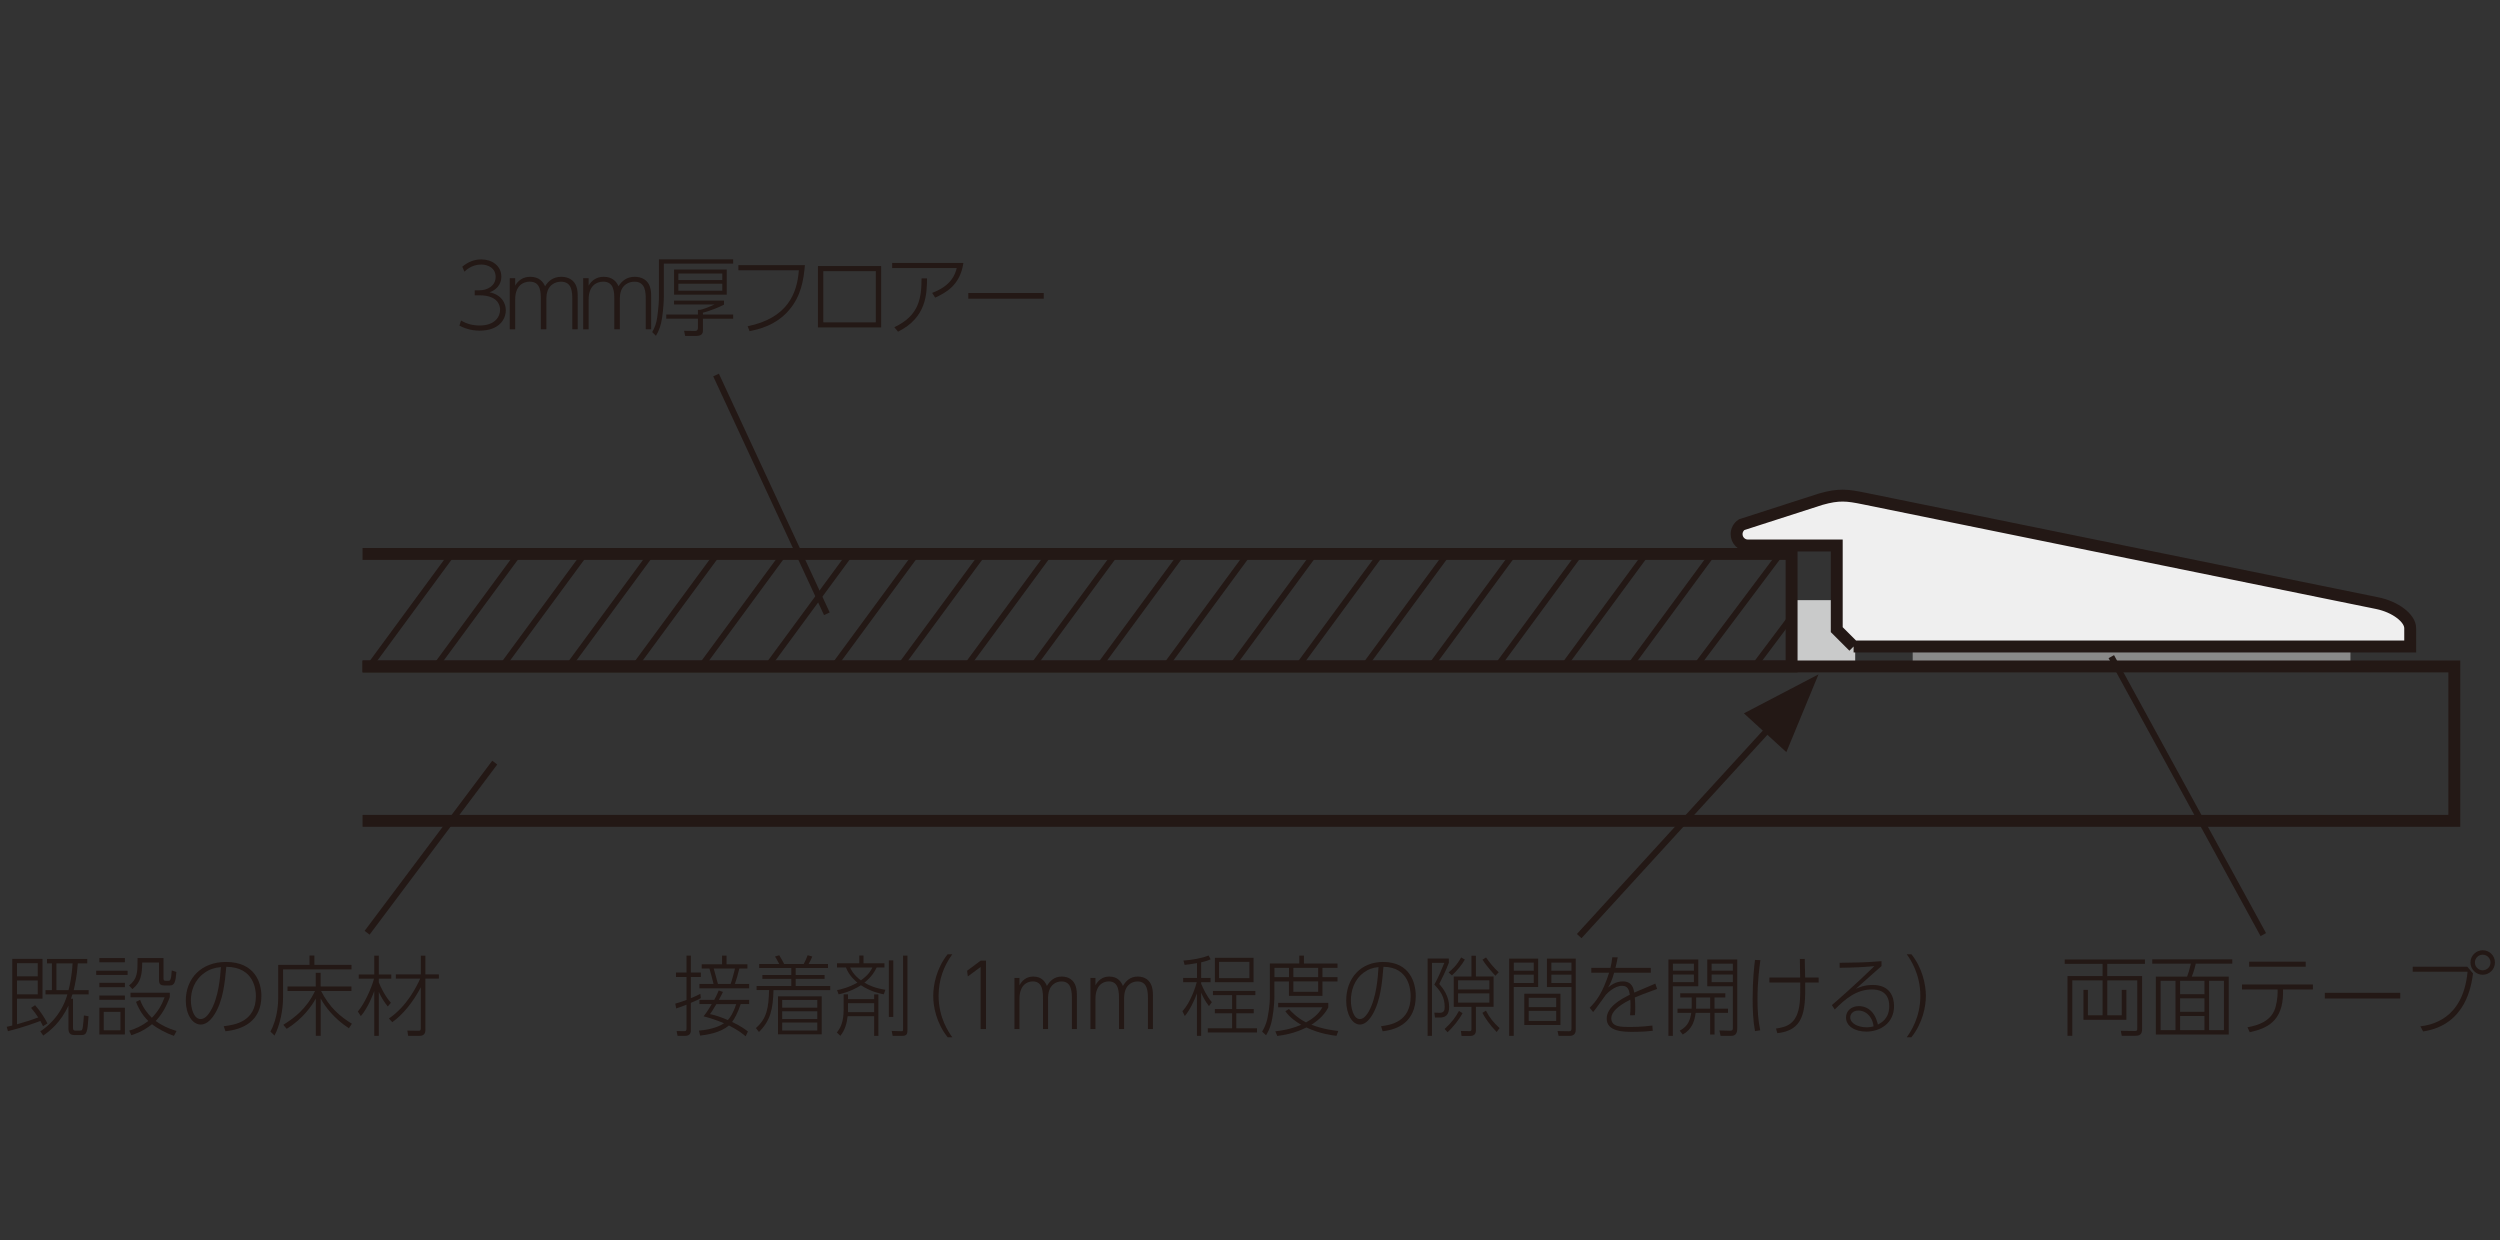 <?xml version="1.0" encoding="UTF-8"?><svg id="_レイヤー_1" xmlns="http://www.w3.org/2000/svg" xmlns:xlink="http://www.w3.org/1999/xlink" viewBox="0 0 500 248"><rect x="0" y="0" width="500" height="248" fill="#333333" stroke="none"/><defs><style>.cls-1,.cls-2,.cls-3,.cls-4{fill:none;}.cls-2{stroke-width:1.25px;}.cls-2,.cls-3,.cls-4{stroke:#231815;}.cls-5{fill:#efefef;}.cls-3{stroke-width:1.19px;}.cls-3,.cls-4{stroke-miterlimit:10;}.cls-6{clip-path:url(#clippath-1);}.cls-7{clip-path:url(#clippath-3);}.cls-8{clip-path:url(#clippath-2);}.cls-9{fill:#231815;}.cls-4{stroke-width:2.38px;}.cls-10{fill:#c9caca;}.cls-11{clip-path:url(#clippath);}.cls-12{fill:#898989;}</style><clipPath id="clippath"><rect class="cls-1" x="1" y="35.03" width="498" height="177.04"/></clipPath><clipPath id="clippath-1"><rect class="cls-1" x="1" y="35.03" width="498" height="177.04"/></clipPath><clipPath id="clippath-2"><rect class="cls-1" x="1" y="35.03" width="498" height="177.04"/></clipPath><clipPath id="clippath-3"><rect class="cls-1" x="1" y="35.03" width="498" height="177.04"/></clipPath></defs><rect class="cls-1" width="500" height="248"/><rect class="cls-12" x="382.54" y="129.25" width="87.55" height="3.36"/><rect class="cls-10" x="358.38" y="120.03" width="12.66" height="13.63"/><polyline class="cls-4" points="72.51 133.29 490.86 133.29 490.86 164.17 72.51 164.17"/><polyline class="cls-4" points="72.51 133.29 358.32 133.29 358.32 110.79 72.51 110.79"/><g class="cls-11"><path class="cls-5" d="M370.72,129.3l-3.37-3.37v-16.83h-17.76c-1.26,0-2.27-1.02-2.27-2.27,0-.79.4-1.48,1-1.89l15.82-5.1c3.66-1.04,5.3-.82,8.65-.14l102.65,20.93c3.63.74,6.6,2.99,6.6,5.01v3.66h-111.32Z"/><path class="cls-4" d="M370.72,129.3l-3.37-3.37v-16.83h-17.76c-1.26,0-2.27-1.02-2.27-2.27,0-.79.4-1.48,1-1.89l15.82-5.1c3.66-1.04,5.3-.82,8.65-.14l102.65,20.93c3.63.74,6.6,2.99,6.6,5.01v3.66h-111.32Z"/></g><g class="cls-6"><path class="cls-9" d="M7.02,201.04c1.08,1.26,1.8,2.35,2.47,3.64l-.88.56c-.28-.58-.42-.82-.54-1.05-.88.33-3.36,1.28-6.49,2.05l-.23-.88c.46-.11.77-.17,1.1-.26v-13.32h6.05v7.95H3.4v5.13c2.35-.68,2.61-.77,4.25-1.37-.33-.51-.72-1.05-1.43-1.92l.8-.53ZM7.54,192.64H3.4v2.62h4.15v-2.62ZM7.54,196.09H3.4v2.78h4.15v-2.78ZM17.73,198.02v.86h-3.25c-.07.21-.12.42-.28.86h.4v5.78c0,.21,0,.6.44.6h.93c.42,0,.51-.11.6-.74.1-.7.16-1.59.21-2.29l.93.16c-.21,3.29-.38,3.76-1.43,3.76h-1.4c-.88,0-1.19-.46-1.19-1.3v-4.6c-1.59,3.47-3.8,5.13-5.04,6l-.59-.84c.91-.61,4.08-2.77,5.42-7.39h-4.38v-.86h1.28v-5.34h-.98v-.89h8.05v.89h-1.89c-.16,2.47-.56,4.24-.82,5.34h3.01ZM13.71,198.02c.19-.72.65-2.64.81-5.34h-3.24v5.34h2.43Z"/><path class="cls-9" d="M25.52,194.15v.84h-6.28v-.84h6.28ZM24.98,191.61v.84h-5.11v-.84h5.11ZM24.98,196.56v.88h-5.11v-.88h5.11ZM24.98,199.1v.86h-5.11v-.86h5.11ZM24.98,201.55v5.34h-5.11v-5.34h5.11ZM24.09,202.37h-3.34v3.68h3.34v-3.68ZM32.7,191.61v4.06c0,.39.1.49.47.49h.51c.35,0,.56-.14.67-2.07l.93.3c-.16,2.05-.4,2.7-1.31,2.7h-1.1c-.84,0-1.07-.35-1.07-1.1v-3.48h-3.36c-.02,2.52-.28,3.94-1.96,5.32l-.67-.74c1.7-1.29,1.7-2.73,1.7-5.16v-.32h5.2ZM34.78,207.17c-1.47-.51-3.15-1.37-4.38-2.33-1.77,1.44-3.45,1.98-4.13,2.21l-.42-.93c1.26-.37,2.5-.91,3.8-1.93-1.38-1.37-2.07-2.8-2.45-3.82l.82-.4c.56,1.58,1.44,2.68,2.35,3.59,1.26-1.28,1.98-2.57,2.56-4.11h-6.83v-.91h7.86v.88c-.82,2.22-1.68,3.55-2.83,4.78,1.07.77,2.45,1.5,4.18,2l-.53.98Z"/><path class="cls-9" d="M44.74,205.24c2-.24,6.44-.79,6.44-6,0-1.19-.3-5.83-5.92-5.88-.28,3.06-.61,6.74-2.36,9.52-.96,1.52-1.94,2.03-2.75,2.03-1.7,0-2.99-2.08-2.99-4.78,0-4.48,3.13-7.74,8.03-7.74,5.88,0,7.09,4.25,7.09,6.79,0,5.18-3.87,6.74-7.19,7.07l-.35-1.02ZM40.95,194.53c-2.13,1.49-2.77,3.69-2.77,5.6,0,1.44.54,3.68,1.94,3.68.56,0,1.19-.33,1.92-1.5,1.73-2.78,2.01-7.09,2.14-8.89-1.24.11-2.24.42-3.24,1.12Z"/><path class="cls-9" d="M61.9,192.97v-1.87h.98v1.87h7.42v.91h-13.69v5.67c0,2.33-.59,5.48-1.71,7.56l-.82-.8c1.5-2.7,1.56-5.95,1.56-6.76v-6.58h6.27ZM69.77,205.65c-2.87-1.87-4.76-4.29-5.63-5.95v7.46h-.98v-7.47c-.68,1.33-2.61,4.13-5.83,6.07l-.67-.8c2.12-1.33,4.67-3.19,6.34-6.76h-5.5v-.91h5.65v-2.73h.98v2.73h6.16v.91h-6.07c1.73,3.36,3.76,5.06,6.16,6.55l-.61.91Z"/><path class="cls-9" d="M77.55,201.29c-.7-.86-1.29-1.79-1.79-2.91v8.79h-.91v-8.96c-.17.47-1.17,3.25-2.68,5.01l-.6-.91c1.31-1.56,2.68-4.52,3.24-6.58h-3.06v-.84h3.1v-3.75h.91v3.75h2.5v.84h-2.5v.75c.37.91,1.24,2.75,2.42,4.08l-.63.74ZM77.79,203.7c3.64-2.5,5.53-6.39,6.25-7.98h-4.87v-.84h5v-3.75h.91v3.75h2.7v.84h-2.7v10.19c0,.38,0,1.26-1.16,1.26h-2.29l-.16-1.05,2.22.03c.3,0,.47-.03.47-.46v-8.23c-1.5,2.89-3.54,5.43-5.71,6.98l-.68-.75Z"/><path class="cls-9" d="M428.99,191.89v.89h-7.54v2.43h6.97v10.57c0,1.16-.47,1.38-1.52,1.38h-2.55l-.19-1,2.7.04c.51,0,.59-.05.59-.49v-9.63h-5.99v6.98h2.89v-5.09h.93v5.99h-8.59v-5.99h.89v5.09h2.94v-6.98h-6.06v11.08h-.96v-11.95h7.02v-2.43h-7.58v-.89h16.07Z"/><path class="cls-9" d="M446.47,192.73h-7.32c-.25,1.16-.53,1.96-.79,2.59h7.39v11.59h-14.58v-11.59h6.25c.26-.67.49-1.4.75-2.59h-7.72v-.86h16.01v.86ZM435.1,196.16h-2.98v9.87h2.98v-9.87ZM440.89,196.16h-4.87v2.68h4.87v-2.68ZM440.89,199.66h-4.87v2.7h4.87v-2.7ZM440.89,203.2h-4.87v2.83h4.87v-2.83ZM444.79,196.16h-2.98v9.87h2.98v-9.87Z"/><path class="cls-9" d="M456.61,198.49c0,5.86-3.34,7.23-6.67,7.95l-.44-.98c2.42-.46,4.38-1.26,5.32-3.26.49-1.01.7-2.83.7-3.59v-.72h-7.12v-1h14.18v1h-5.97v.6ZM461.14,192.33v1.02h-11.31v-1.02h11.31Z"/><path class="cls-9" d="M480.05,198.56v1.14h-15.09v-1.14h15.09Z"/><path class="cls-9" d="M493.48,193.36l1.12,1.33c-.3,2.29-1.35,10.31-9.98,11.6l-.54-1.02c1.89-.26,8.52-1.19,9.43-10.92h-10.97v-1h10.94ZM498.99,192.5c0,1.35-1.1,2.45-2.45,2.45s-2.45-1.1-2.45-2.45,1.1-2.45,2.45-2.45,2.45,1.08,2.45,2.45ZM494.98,192.5c0,.86.7,1.56,1.56,1.56s1.56-.7,1.56-1.56-.7-1.56-1.56-1.56-1.56.68-1.56,1.56Z"/></g><path class="cls-9" d="M92.21,64.1c1.14.7,2.4,1,3.73,1,3.03,0,4.08-1.75,4.08-3.15,0-.88-.46-2.89-4.15-2.89h-.93v-1h.95c1.68,0,3.24-.96,3.24-2.68s-1.44-2.47-2.89-2.47c-1.89,0-3.01,1.1-3.36,1.43l-.42-1.01c1.14-.93,2.36-1.45,3.8-1.45,2.08,0,4.01,1.23,4.01,3.45,0,.84-.32,2.38-2.35,3.13,2.57.54,3.24,2.35,3.24,3.59,0,1.82-1.35,4.08-5.22,4.08-1.92,0-3.22-.58-4.06-1l.33-1.03Z"/><path class="cls-9" d="M108.17,65.85v-5.88c0-1.47,0-3.64-2.22-3.64-1.33,0-2.91.82-2.91,3.54v5.99h-1.09v-10.22h1.09v1.49c.52-.93,1.47-1.77,3.01-1.77,1.8,0,2.59,1.03,2.96,1.89.63-1,1.59-1.89,3.24-1.89,1.51,0,2.61.72,3.03,1.94.26.74.26,1.44.26,2.12v6.44h-1.08v-5.86c0-1.47,0-3.66-2.26-3.66-1.24,0-2.28.7-2.66,1.77-.21.59-.26,1.12-.26,1.47v6.28h-1.1Z"/><path class="cls-9" d="M122.86,65.85v-5.88c0-1.47,0-3.64-2.22-3.64-1.33,0-2.91.82-2.91,3.54v5.99h-1.09v-10.22h1.09v1.49c.52-.93,1.47-1.77,3.01-1.77,1.8,0,2.59,1.03,2.96,1.89.63-1,1.59-1.89,3.24-1.89,1.51,0,2.61.72,3.03,1.94.26.74.26,1.44.26,2.12v6.44h-1.08v-5.86c0-1.47,0-3.66-2.26-3.66-1.24,0-2.28.7-2.66,1.77-.21.59-.26,1.12-.26,1.47v6.28h-1.1Z"/><path class="cls-9" d="M146.63,52.72h-13.86v6.53c0,.79-.1,2.61-.35,4.29-.19,1.35-.58,2.57-1.23,3.62l-.75-.74c.54-.94.84-1.82,1-2.92.26-1.94.35-3.18.35-4.25v-7.39h14.84v.86ZM144.81,60.93c-1.08.58-3.15,1.35-4.22,1.61v.37h6.04v.84h-6.04v2.15c0,.56,0,1.29-1.37,1.29h-2.19l-.21-1.03,2.12.03c.54.02.65-.28.65-.68v-1.77h-6.34v-.84h6.34v-.93h.33c.42,0,2.22-.68,2.98-1.08h-8.09v-.77h9.99v.8ZM145.35,58.93h-10.54v-5.02h10.54v5.02ZM144.46,54.7h-8.79v1.31h8.79v-1.31ZM144.46,56.75h-8.79v1.4h8.79v-1.4Z"/><path class="cls-9" d="M160.98,53.02c-.25,3.01-.79,6.2-3.12,8.94-2.68,3.19-6.3,3.94-7.95,4.27l-.38-.98c7.93-1.63,9.89-6.48,10.24-11.2h-12.09v-1.03h13.3Z"/><path class="cls-9" d="M176.23,53.21v12.27h-12.64v-12.27h12.64ZM175.16,54.23h-10.5v10.24h10.5v-10.24Z"/><path class="cls-9" d="M192.68,52.6c-.68,4.52-3.57,5.95-5.64,6.93l-.61-.95c3.89-1.47,4.6-3.71,4.92-4.97h-12.92v-1.02h14.25ZM178.87,65.43c4.99-2.29,5.43-5.9,5.44-9.75h1.1c-.04,3.1-.11,7.84-5.81,10.66l-.74-.91Z"/><path class="cls-9" d="M208.75,58.6v1.14h-15.09v-1.14h15.09Z"/><line class="cls-2" x1="98.95" y1="152.52" x2="73.42" y2="186.55"/><line class="cls-2" x1="143.21" y1="75" x2="165.37" y2="122.75"/><line class="cls-2" x1="355.71" y1="143.6" x2="315.84" y2="187.22"/><polygon class="cls-9" points="363.7 134.87 348.78 142.67 357.27 150.43 363.7 134.87"/><g class="cls-8"><path class="cls-9" d="M308.75,3.53c-.37.19-.91.47-2.17.94v5.46c0,.28,0,1.14-1.21,1.14h-1.68l-.21-.96,1.65.02c.31,0,.51-.04.51-.53v-4.76c-1.45.52-1.77.61-2.24.75l-.21-.96c.61-.16,1.14-.3,2.45-.74V-.69h-2.29v-.89h2.29v-3.39h.95V-1.59h2.17v.89h-2.17V3.54c.93-.33,1.59-.65,2.07-.88l.11.86ZM319.25,3.88v.84h-1.84c-.68,1.87-1.37,2.96-1.87,3.57,2.03.89,2.94,1.54,3.43,1.91l-.49.96c-.54-.42-1.49-1.17-3.64-2.17-1.92,1.54-5,1.89-6.25,2.03l-.26-1c3.12-.23,4.78-1.05,5.46-1.47-2.17-.84-3.66-1.19-4.45-1.38.33-.4.86-1.03,1.77-2.45h-2.68v-.84h3.2c.56-.91.79-1.47.98-1.89l.93.3c-.19.35-.4.79-.89,1.59h6.6ZM314.33-4.98v1.73h4.53v.86h-1.75c-.25,1.01-.59,2.08-.96,3.08h3.1v.88h-10.82v-.88h3.08c-.12-.46-.63-2.29-.89-3.08h-1.68v-.86h4.43v-1.73h.96ZM312.13,4.71c-.84,1.31-1.09,1.61-1.38,2,1.4.28,2.49.65,3.87,1.19.47-.46,1.19-1.37,1.82-3.19h-4.3ZM315.23.69c.31-.77.88-2.8.94-3.08h-4.62c.3.95.61,2.01.91,3.08h2.77Z"/><path class="cls-9" d="M336.88,1.92h-12.34c-.12,3.8-.63,6.07-3.17,8.38l-.67-.79c2.42-1.94,2.75-4.04,2.87-7.6h-2.71v-.81h7.54V-.33h-6.28v-.77h6.28v-1.4h-6.98v-.8h4.36c-.37-.67-.74-1.22-.93-1.5l.93-.25c.54.82.59.93,1.07,1.75h4.24c.28-.42.74-1.4.88-1.75l1.02.25c-.14.33-.54,1.12-.81,1.5h4.22v.8h-7.02v1.4h6.28V-.33h-6.28v1.43h7.51v.81ZM335.02,10.77h-9.5V3.16h9.5v7.61ZM334.06,3.89h-7.63v1.54h7.63v-1.54ZM334.06,6.15h-7.63v1.56h7.63v-1.56ZM334.06,8.41h-7.63v1.59h7.63v-1.59Z"/><path class="cls-9" d="M346.42,3.74v-.96h.93v8.3h-.93v-3.94h-5.76c-.17,1.45-.61,2.84-1.59,3.92l-.75-.65c.7-.86,1.47-1.93,1.47-4.66v-2.98h.95v.96h5.69ZM348.52,2.77c-.86-.16-2.85-.54-4.97-1.82-.95.56-2.52,1.35-4.85,1.82l-.35-.84c.91-.18,2.52-.51,4.43-1.51-.37-.26-1.79-1.33-2.49-3.03h-1.94v-.84h4.85v-1.54h.91v1.54h4.55v.84h-1.68c-.42.79-1,1.79-2.68,3.04.96.53,2.42,1.14,4.57,1.42l-.35.91ZM340.73,4.54v1.79h5.69v-1.79h-5.69ZM341.19-2.6c.7,1.45,2,2.33,2.35,2.57,1.75-1.15,2.24-2.08,2.5-2.57h-4.85ZM350.58-4.02V7.29h-.96V-4.02h.96ZM353.67-4.98v14.88c0,.81-.14,1.17-1.17,1.17h-2.05l-.21-.98,2.15.05c.28,0,.32-.1.32-.35V-4.98h.96Z"/><path class="cls-9" d="M61.57,4.94c1.08,1.26,1.8,2.35,2.47,3.64l-.88.56c-.28-.58-.42-.82-.54-1.05-.88.33-3.36,1.28-6.49,2.05l-.23-.88c.46-.11.77-.17,1.1-.26V-4.32h6.05V3.63h-5.11v5.13c2.35-.68,2.61-.77,4.25-1.37-.33-.51-.72-1.05-1.43-1.92l.8-.53ZM62.1-3.46h-4.15V-.83h4.15v-2.62ZM62.1-.01h-4.15v2.78h4.15V-.01ZM72.28,1.92v.86h-3.25c-.07.21-.12.42-.28.86h.4v5.78c0,.21,0,.6.44.6h.93c.42,0,.51-.11.6-.74.1-.7.16-1.59.21-2.29l.93.16c-.21,3.29-.38,3.76-1.43,3.76h-1.4c-.88,0-1.19-.46-1.19-1.3v-4.6c-1.59,3.47-3.8,5.13-5.04,6l-.59-.84c.91-.61,4.08-2.77,5.42-7.39h-4.38v-.86h1.28V-3.42h-.98v-.89h8.05v.89h-1.89c-.16,2.47-.56,4.24-.82,5.34h3.01ZM68.26,1.92c.19-.72.65-2.64.81-5.34h-3.24V1.92h2.43Z"/><path class="cls-9" d="M80.08-1.95v.84h-6.28v-.84h6.28ZM79.53-4.49v.84h-5.11v-.84h5.11ZM79.53.46v.88h-5.11V.46h5.11ZM79.53,3v.86h-5.11v-.86h5.11ZM79.53,5.45v5.34h-5.11v-5.34h5.11ZM78.64,6.27h-3.34v3.68h3.34v-3.68ZM87.25-4.49V-.43c0,.39.1.49.47.49h.51c.35,0,.56-.14.67-2.07l.93.3c-.16,2.05-.4,2.7-1.31,2.7h-1.1c-.84,0-1.07-.35-1.07-1.1v-3.48h-3.36c-.02,2.52-.28,3.94-1.96,5.32l-.67-.74c1.7-1.29,1.7-2.73,1.7-5.16v-.32h5.2ZM89.33,11.07c-1.47-.51-3.15-1.37-4.38-2.33-1.77,1.44-3.45,1.98-4.13,2.21l-.42-.93c1.26-.37,2.5-.91,3.8-1.93-1.38-1.37-2.07-2.8-2.45-3.82l.82-.4c.56,1.58,1.44,2.68,2.35,3.59,1.26-1.28,1.98-2.57,2.56-4.11h-6.83v-.91h7.86v.88c-.82,2.22-1.68,3.55-2.83,4.78,1.07.77,2.45,1.5,4.18,2l-.53.98Z"/><path class="cls-9" d="M99.3,9.14c2-.25,6.44-.79,6.44-6,0-1.19-.3-5.83-5.92-5.88-.28,3.06-.61,6.74-2.36,9.52-.96,1.52-1.94,2.03-2.75,2.03-1.7,0-2.99-2.08-2.99-4.78,0-4.48,3.13-7.74,8.03-7.74,5.88,0,7.09,4.25,7.09,6.79,0,5.18-3.87,6.74-7.19,7.07l-.35-1.01ZM95.5-1.57c-2.13,1.49-2.77,3.69-2.77,5.6,0,1.44.54,3.68,1.94,3.68.56,0,1.19-.33,1.92-1.5,1.73-2.78,2.01-7.09,2.14-8.89-1.24.11-2.24.42-3.24,1.12Z"/><path class="cls-9" d="M116.45-3.13v-1.87h.98v1.87h7.42v.91h-13.69V3.46c0,2.33-.59,5.48-1.71,7.56l-.82-.8c1.5-2.7,1.56-5.95,1.56-6.76V-3.13h6.27ZM124.33,9.55c-2.87-1.87-4.76-4.29-5.63-5.95v7.46h-.98V3.58c-.68,1.33-2.61,4.13-5.83,6.07l-.67-.8c2.12-1.33,4.67-3.19,6.34-6.76h-5.5v-.91h5.65V-1.55h.98V1.18h6.16v.91h-6.07c1.73,3.36,3.76,5.06,6.16,6.55l-.61.91Z"/><path class="cls-9" d="M132.1,5.19c-.7-.86-1.29-1.79-1.79-2.91v8.79h-.91V2.11c-.17.47-1.17,3.25-2.68,5.01l-.6-.91c1.31-1.56,2.68-4.52,3.24-6.58h-3.06v-.84h3.1v-3.75h.91V-1.22h2.5V-.38h-2.5V.38c.37.91,1.24,2.75,2.42,4.08l-.63.74ZM132.35,7.6c3.64-2.5,5.53-6.39,6.25-7.98h-4.87v-.84h5v-3.75h.91V-1.22h2.7V-.38h-2.7v10.19c0,.38,0,1.26-1.16,1.26h-2.29l-.16-1.05,2.22.03c.3,0,.47-.03.47-.46V1.37c-1.5,2.89-3.54,5.43-5.71,6.98l-.68-.75Z"/></g><line class="cls-2" x1="422.26" y1="131.33" x2="452.66" y2="186.92"/><g class="cls-7"><path class="cls-9" d="M140.17,199.63c-.34.19-.84.47-2,.94v5.46c0,.28,0,1.14-1.11,1.14h-1.55l-.19-.96,1.51.02c.29,0,.47-.04.47-.53v-4.76c-1.34.52-1.63.61-2.06.75l-.19-.96c.56-.16,1.05-.3,2.25-.74v-4.59h-2.11v-.89h2.11v-3.39h.87v3.39h2v.89h-2v4.24c.85-.33,1.46-.65,1.9-.88l.1.86ZM149.83,199.98v.84h-1.69c-.63,1.87-1.26,2.96-1.72,3.57,1.87.89,2.7,1.54,3.16,1.91l-.45.96c-.5-.42-1.37-1.17-3.35-2.17-1.77,1.54-4.6,1.89-5.75,2.03l-.24-1c2.87-.23,4.4-1.05,5.02-1.47-2-.84-3.37-1.19-4.09-1.38.31-.4.79-1.03,1.63-2.45h-2.46v-.84h2.95c.51-.91.72-1.47.9-1.89l.85.3c-.18.35-.37.79-.82,1.59h6.07ZM145.31,191.12v1.73h4.17v.86h-1.61c-.23,1.01-.55,2.08-.89,3.08h2.85v.88h-9.95v-.88h2.83c-.11-.46-.58-2.29-.82-3.08h-1.55v-.86h4.07v-1.73h.89ZM143.28,200.82c-.77,1.31-1,1.61-1.27,2,1.29.28,2.29.65,3.56,1.19.43-.46,1.09-1.37,1.67-3.19h-3.96ZM146.13,196.79c.29-.77.8-2.8.87-3.08h-4.25c.27.95.56,2.01.84,3.08h2.54Z"/><path class="cls-9" d="M166.05,198.02h-11.35c-.11,3.8-.58,6.07-2.91,8.38l-.61-.79c2.22-1.94,2.53-4.04,2.64-7.6h-2.5v-.81h6.94v-1.43h-5.78v-.77h5.78v-1.4h-6.42v-.8h4.01c-.34-.67-.68-1.22-.85-1.5l.85-.25c.5.82.55.93.98,1.75h3.9c.26-.42.68-1.4.8-1.75l.93.25c-.13.33-.5,1.12-.74,1.5h3.88v.8h-6.46v1.4h5.78v.77h-5.78v1.43h6.91v.81ZM164.34,206.87h-8.74v-7.61h8.74v7.61ZM163.46,199.99h-7.02v1.54h7.02v-1.54ZM163.46,202.25h-7.02v1.56h7.02v-1.56ZM163.46,204.51h-7.02v1.59h7.02v-1.59Z"/><path class="cls-9" d="M174.83,199.84v-.96h.85v8.3h-.85v-3.94h-5.3c-.16,1.45-.56,2.84-1.46,3.92l-.69-.65c.64-.86,1.35-1.93,1.35-4.66v-2.98h.87v.96h5.23ZM176.76,198.87c-.79-.16-2.62-.54-4.57-1.82-.87.56-2.32,1.35-4.46,1.82l-.32-.84c.84-.18,2.32-.51,4.07-1.51-.34-.26-1.64-1.33-2.29-3.03h-1.79v-.84h4.46v-1.54h.84v1.54h4.19v.84h-1.55c-.39.79-.92,1.79-2.46,3.04.89.53,2.22,1.14,4.2,1.42l-.32.91ZM169.6,200.64v1.79h5.23v-1.79h-5.23ZM170.02,193.5c.64,1.45,1.83,2.33,2.16,2.57,1.61-1.15,2.06-2.08,2.3-2.57h-4.46ZM178.66,192.08v11.31h-.89v-11.31h.89ZM181.49,191.12v14.88c0,.81-.13,1.17-1.08,1.17h-1.88l-.19-.98,1.98.05c.26,0,.29-.1.29-.35v-14.77h.88Z"/><path class="cls-9" d="M189.53,207.45c-2.27-2.84-2.9-6.18-2.88-8.3,0-2.15.64-5.5,2.88-8.3h.93c-1.79,2.5-2.72,5.16-2.74,8.3,0,4.45,2.06,7.35,2.74,8.3h-.93Z"/><path class="cls-9" d="M196.14,192.12h1.06v13.69h-1.08v-12.41l-2.56,1.89-.14-1.14,2.72-2.03Z"/><path class="cls-9" d="M208.6,205.8v-5.88c0-1.47,0-3.64-2.04-3.64-1.22,0-2.67.82-2.67,3.54v5.99h-1v-10.22h1v1.49c.48-.93,1.35-1.77,2.77-1.77,1.66,0,2.38,1.03,2.72,1.89.58-1,1.46-1.89,2.98-1.89,1.38,0,2.4.72,2.78,1.94.24.74.24,1.44.24,2.12v6.44h-1v-5.86c0-1.47,0-3.66-2.08-3.66-1.14,0-2.09.7-2.45,1.77-.19.59-.24,1.12-.24,1.47v6.28h-1.01Z"/><path class="cls-9" d="M223.8,205.8v-5.88c0-1.47,0-3.64-2.04-3.64-1.22,0-2.67.82-2.67,3.54v5.99h-1v-10.22h1v1.49c.48-.93,1.35-1.77,2.77-1.77,1.66,0,2.38,1.03,2.72,1.89.58-1,1.46-1.89,2.98-1.89,1.38,0,2.4.72,2.79,1.94.24.74.24,1.44.24,2.12v6.44h-1v-5.86c0-1.47,0-3.66-2.08-3.66-1.14,0-2.09.7-2.45,1.77-.19.59-.24,1.12-.24,1.47v6.28h-1.01Z"/><path class="cls-9" d="M241.79,201.22c-.85-1.07-1.42-2.34-1.56-2.68v8.63h-.84v-8.49c-.51,1.43-1.48,3.43-2.43,4.53l-.48-.98c1.61-1.66,2.67-4.95,2.87-5.79h-2.72v-.86h2.77v-2.96c-1.19.23-1.82.28-2.48.35l-.23-.86c1.53-.09,3.73-.46,5.02-1.01l.42.75c-.23.12-.72.35-1.9.61v3.12h1.88v.86h-1.88v.31c.42.98,1.11,2.5,2.14,3.68l-.58.79ZM251.08,199.03h-3.82v2.78h3.49v.84h-3.49v3.01h4.14v.84h-9.84v-.84h4.86v-3.01h-3.45v-.84h3.45v-2.78h-3.83v-.84h8.48v.84ZM250.71,196.44h-7.73v-4.88h7.73v4.88ZM249.88,192.38h-6.07v3.25h6.07v-3.25Z"/><path class="cls-9" d="M259.86,192.7v-1.58h.93v1.58h6.71v.88h-3.01v1.85h3.01v.86h-3.01v2.89h-6.7v-2.89h-2.91v2.89c0,.47-.03,2.36-.43,4.51-.35,1.96-1,2.98-1.24,3.36l-.79-.72c.32-.54.84-1.42,1.13-2.98.42-2.21.42-3.47.42-4.27v-6.39h5.89ZM257.8,193.57h-2.91v1.85h2.91v-1.85ZM267.3,207.17c-.85-.11-3.27-.38-6.02-1.68-2.43,1.24-4.67,1.54-5.83,1.7l-.39-.93c1.22-.14,3.03-.38,5.17-1.31-1.09-.63-2.32-1.5-3.16-2.71l.72-.44c.52.56,1.51,1.68,3.41,2.68,1.08-.58,2.48-1.52,3.28-3.03h-8.85v-.88h10.03v.91c-.68,1.3-1.74,2.43-3.38,3.47,2.45.91,4.43,1.14,5.38,1.24l-.37.98ZM263.63,193.57h-4.96v1.85h4.96v-1.85ZM263.63,196.28h-4.96v2.08h4.96v-2.08Z"/><path class="cls-9" d="M276.21,205.24c1.83-.24,5.92-.79,5.92-6,0-1.19-.27-5.83-5.44-5.88-.26,3.06-.56,6.74-2.17,9.52-.89,1.52-1.79,2.03-2.53,2.03-1.56,0-2.75-2.08-2.75-4.78,0-4.48,2.88-7.74,7.39-7.74,5.41,0,6.52,4.25,6.52,6.79,0,5.18-3.56,6.74-6.62,7.07l-.32-1.02ZM272.72,194.53c-1.96,1.49-2.54,3.69-2.54,5.6,0,1.44.5,3.68,1.79,3.68.51,0,1.09-.33,1.77-1.5,1.59-2.78,1.85-7.09,1.96-8.89-1.14.11-2.06.42-2.98,1.12Z"/><path class="cls-9" d="M289.77,192.55c-.48,1.35-1.5,3.43-1.92,4.24.71.81,1.98,2.42,1.98,4.59,0,1.63-.76,2.13-1.85,2.13h-.98l-.14-.98,1,.03c.93.04,1.08-.49,1.08-1.17,0-2.05-.93-3.27-2.08-4.46.85-1.52,1.25-2.54,2.01-4.36h-2.48v14.61h-.87v-15.47h4.25v.84ZM288.92,205.8c1.5-1.38,2.21-2.4,2.87-3.61l.72.44c-.71,1.37-2.14,3.06-3,3.82l-.59-.65ZM289.72,194.48c.76-.63,1.67-1.47,2.51-2.99l.74.42c-.56,1.03-1.75,2.47-2.59,3.17l-.66-.59ZM295.18,191.14v4.15h3.54v6.07h-3.54v4.78c0,.75-.5,1.05-1.16,1.05h-1.71l-.13-1,1.72.04c.18,0,.39,0,.39-.38v-4.48h-3.54v-6.07h3.54v-4.15h.89ZM297.87,196.07h-6.26v1.82h6.26v-1.82ZM297.87,198.68h-6.26v1.84h6.26v-1.84ZM297.19,202.13c.71,1.4,1.5,2.35,2.72,3.5l-.58.77c-1.37-1.4-2.38-2.89-2.85-3.83l.71-.44ZM297.21,191.49c.74,1.08,1.58,2.08,2.53,2.96l-.66.7c-.31-.33-1.71-1.82-2.58-3.22l.71-.44Z"/><path class="cls-9" d="M307.63,191.71v5.69h-4.88v9.77h-.92v-15.45h5.79ZM306.75,192.52h-3.99v1.63h3.99v-1.63ZM306.75,194.94h-3.99v1.66h3.99v-1.66ZM312.09,205h-7.23v-6.25h7.23v6.25ZM311.24,199.56h-5.5v1.86h5.5v-1.86ZM311.24,202.18h-5.5v2.01h5.5v-2.01ZM315.15,191.71v14.25c0,1.21-.97,1.21-1.21,1.21h-2.22l-.21-.96,2.21.04c.43,0,.58-.07.58-.58v-8.26h-4.91v-5.69h5.76ZM314.29,192.52h-4.02v1.63h4.02v-1.63ZM314.29,194.94h-4.02v1.66h4.02v-1.66Z"/><path class="cls-9" d="M330.16,193.57v.98h-7.34c-.43,1.52-.74,2.19-1.21,2.96.53-.44,1.53-1.23,2.95-1.23,1.92,0,2.16,1.49,2.29,2.24.9-.4,1.24-.54,4.22-1.8l.35,1.07c-2.54.93-3.33,1.22-4.46,1.71.1,1.03.13,2.78.02,3.54l-.97.02c.11-.96.11-2.31.05-3.13-1.03.53-3.8,1.94-3.8,3.73s2.09,1.73,3.85,1.73c2.11,0,3.64-.19,4.36-.28l.08,1.05c-.89.09-2.08.21-3.99.21-1.72,0-5.22,0-5.22-2.64,0-2.34,2.77-3.87,4.62-4.78-.13-.79-.27-1.79-1.55-1.79-1.58,0-3.04,1.58-3.22,1.77-.19.23-2.11,2.97-2.56,3.48l-.69-.86c1.24-1.24,2.56-2.85,3.88-7h-3.56v-.98h3.83c.13-.56.27-1.16.37-2.12l1.08.02c-.14.77-.23,1.23-.45,2.1h7.07Z"/><path class="cls-9" d="M339.66,191.89v5.36h-5.09v9.92h-.89v-15.28h5.97ZM338.78,192.73h-4.2v1.4h4.2v-1.4ZM338.78,194.9h-4.2v1.52h4.2v-1.52ZM345.6,201.73v.84h-2.69v4.34h-.88v-4.34h-2.9c-.21,1.68-.74,3.31-2.58,4.34l-.6-.77c1.8-.96,2.11-2.38,2.3-3.57h-2.75v-.84h2.82c.02-.35.02-.38.02-.58v-1.66h-2.29v-.84h9.01v.84h-2.16v2.24h2.69ZM342.03,201.73v-2.24h-2.8v1.72c0,.17,0,.31-.02.52h2.82ZM347.45,191.89v13.81c0,.82-.26,1.47-1.19,1.47h-2.14l-.24-1.08,2.06.05c.32,0,.63,0,.63-.49v-8.4h-5.12v-5.36h6ZM346.57,192.73h-4.25v1.4h4.25v-1.4ZM346.57,194.9h-4.25v1.52h4.25v-1.52Z"/><path class="cls-9" d="M352.08,192.03c-.18,1.3-.58,4.1-.58,7.82,0,2.08.11,4.18.55,6.21l-1.05.16c-.4-2.13-.47-4.32-.47-6.49,0-3.96.34-6.72.47-7.75l1.08.05ZM353.88,196.51v-1h6.15c-.03-2.24-.03-2.49-.06-3.73h.98c.03,1.24.06,3.27.08,3.73h2.7v1h-2.69c.1,6-.37,9.54-5.57,10.13l-.27-.93c1.92-.31,4.3-.7,4.75-5.18.11-1.05.11-2.94.1-4.03h-6.17Z"/><path class="cls-9" d="M376.3,193.22c-.35.3-.45.37-1.32,1.16-2.77,2.45-3.16,2.8-3.8,3.38.66-.3,1.74-.77,3.38-.77,3.35,0,4.25,2.28,4.25,4.22,0,3.45-2.8,5.11-5.55,5.11-2.32,0-4.06-1.12-4.06-2.82,0-1.4,1.18-2.28,2.56-2.28.97,0,3.08.39,3.82,3.69.61-.32,2.27-1.14,2.27-3.69,0-3.18-2.54-3.33-3.48-3.33-3.09,0-5.34,1.91-7.42,4.01l-.58-.88c.72-.61,4.68-4.04,8.5-7.79-2.24.19-3.67.28-6.94.33v-1c3.16-.04,5.04-.05,8.37-.33v.98ZM374.08,203.46c-.64-.96-1.56-1.35-2.4-1.35-1.08,0-1.63.68-1.63,1.37,0,1.19,1.53,1.98,3.27,1.98.66,0,1.06-.11,1.4-.19-.13-.75-.24-1.21-.64-1.8Z"/><path class="cls-9" d="M381.35,207.45c.76-1.07,2.72-3.92,2.72-8.3s-2.03-7.33-2.72-8.3h.93c2.22,2.75,2.88,6.11,2.9,8.3,0,2.17-.66,5.51-2.9,8.3h-.93Z"/></g><line class="cls-3" x1="193.78" y1="132.59" x2="209.4" y2="111.35"/><line class="cls-3" x1="207.05" y1="132.59" x2="222.67" y2="111.35"/><line class="cls-3" x1="220.32" y1="132.59" x2="235.93" y2="111.35"/><line class="cls-3" x1="233.58" y1="132.59" x2="249.2" y2="111.35"/><line class="cls-3" x1="246.85" y1="132.59" x2="262.47" y2="111.35"/><line class="cls-3" x1="260.12" y1="132.59" x2="275.73" y2="111.35"/><line class="cls-3" x1="273.38" y1="132.59" x2="289" y2="111.35"/><line class="cls-3" x1="286.65" y1="132.59" x2="302.27" y2="111.35"/><line class="cls-3" x1="299.92" y1="132.59" x2="315.53" y2="111.35"/><line class="cls-3" x1="313.18" y1="132.59" x2="328.8" y2="111.35"/><line class="cls-3" x1="326.45" y1="132.59" x2="342.06" y2="111.35"/><line class="cls-3" x1="74.39" y1="132.59" x2="90" y2="111.35"/><line class="cls-3" x1="87.65" y1="132.59" x2="103.27" y2="111.35"/><line class="cls-3" x1="100.92" y1="132.59" x2="116.54" y2="111.35"/><line class="cls-3" x1="114.19" y1="132.59" x2="129.8" y2="111.35"/><line class="cls-3" x1="127.45" y1="132.59" x2="143.07" y2="111.35"/><line class="cls-3" x1="140.72" y1="132.59" x2="156.33" y2="111.35"/><line class="cls-3" x1="153.99" y1="132.59" x2="169.61" y2="111.35"/><line class="cls-3" x1="167.25" y1="132.59" x2="182.87" y2="111.35"/><line class="cls-3" x1="180.52" y1="132.59" x2="196.14" y2="111.35"/><line class="cls-3" x1="339.71" y1="132.59" x2="355.71" y2="111.26"/><line class="cls-3" x1="350.55" y1="133.67" x2="358.66" y2="122.86"/></svg>